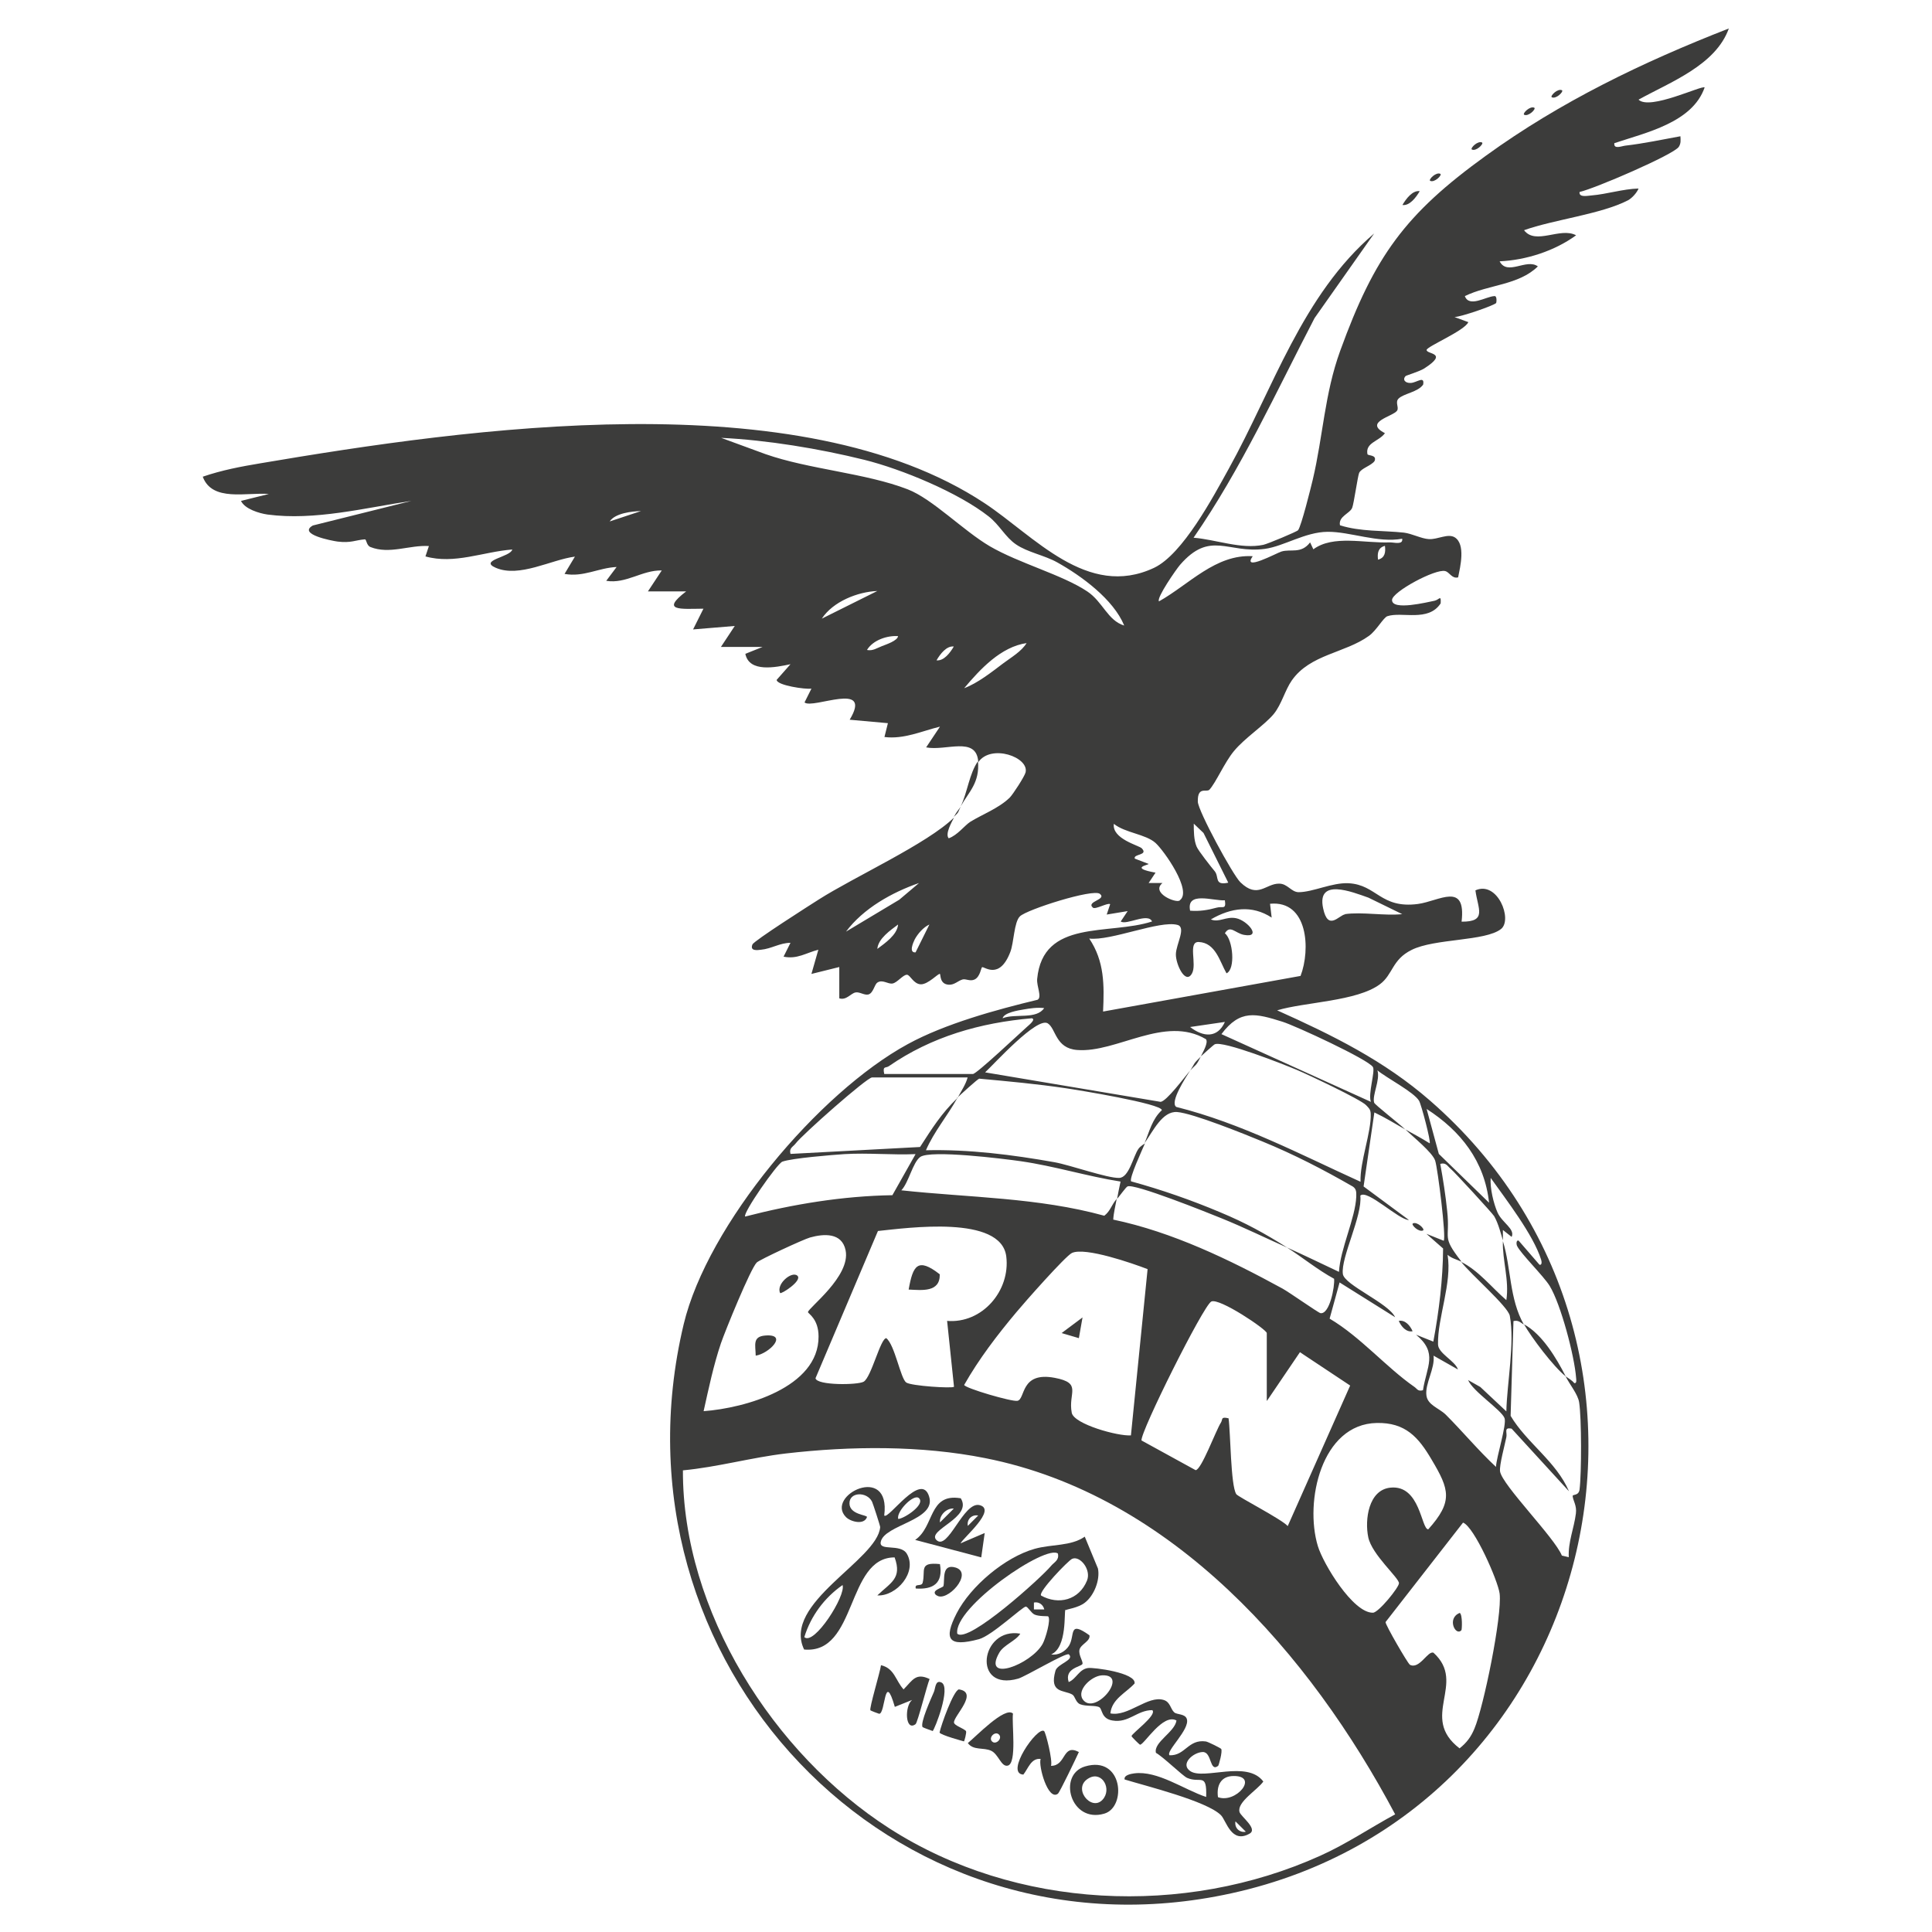 <svg viewBox="0 0 95 95" xmlns="http://www.w3.org/2000/svg" data-name="Capa 1" id="Capa_1">
  <defs>
    <style>
      .cls-1 {
        fill: #3c3c3b;
      }
    </style>
  </defs>
  <path d="M48.1,37.43c-.11-1.24-1.59-.49-2.56-.68l.68-1.02c-.9.22-1.77.63-2.73.51l.17-.68-1.88-.17c1.17-1.94-1.82-.5-2.22-.85l.34-.68c-.28.05-1.71-.16-1.71-.43l.68-.77c-.71.15-2.03.43-2.22-.51l.85-.34h-2.05s.68-1.03.68-1.03l-2.05.17.51-1.02c-1.13.01-2.13.13-.85-.85h-1.88s.68-1.03.68-1.03c-.97-.02-1.75.67-2.73.51l.51-.68c-.89.04-1.63.51-2.56.34l.51-.85c-1.17.15-2.73,1.05-3.89.55-.86-.37.73-.53.81-.9-1.43.11-2.85.74-4.27.34l.17-.51c-.95-.06-1.94.42-2.87.05-.21-.08-.19-.38-.28-.38-.48.04-.68.19-1.34.11-.29-.04-1.97-.36-1.22-.79l4.85-1.21c-2.28.34-4.75.98-7.08.67-.41-.06-1.11-.27-1.3-.67l1.37-.34c-1.09-.09-2.79.4-3.25-.85.93-.32,1.88-.5,2.84-.66,10.21-1.73,26.49-4.06,35.6,1.96,2.44,1.61,5.05,4.73,8.34,3.18,1.41-.67,2.9-3.48,3.67-4.87,2.19-3.95,3.61-8.55,7.15-11.57l-2.93,4.16c-1.9,3.65-3.6,7.4-5.95,10.8,1.1.09,2.34.58,3.43.35.2-.04,1.66-.65,1.71-.72.16-.21.62-2.06.72-2.48.51-2.16.58-4.22,1.35-6.34,1.69-4.66,3.2-6.73,7.16-9.59,3.67-2.66,7.72-4.61,11.95-6.26-.65,1.81-2.87,2.63-4.44,3.5.55.54,3.12-.72,3.25-.6-.6,1.73-2.89,2.22-4.44,2.74-.04.32.36.14.55.12.88-.1,1.82-.3,2.7-.46.01.19.03.35-.08.52-.24.38-4.15,2.06-4.88,2.22-.04.29.41.18.59.17.74-.06,1.55-.32,2.31-.34-.08.21-.33.48-.52.58-1.31.68-3.66.95-5.11,1.47.57.75,1.78-.17,2.56.25-1.06.77-2.45,1.22-3.76,1.28.38.73,1.32-.16,1.88.25-.95.93-2.43.89-3.59,1.46.21.58,1.04.02,1.45,0,.15-.02.1.33.09.34-.13.13-1.72.68-2.05.69l.68.25c-.17.42-2.05,1.2-2.05,1.37,0,.22,1.11.12-.12.91-.24.15-.88.34-.91.37-.17.17-.03.36.26.34s.68-.37.6.08c-.25.37-.96.44-1.21.69-.18.18.03.43-.07.59-.19.29-1.67.56-.6,1.11-.28.4-.97.46-.86,1.03.02.09.48.02.35.34-.16.23-.67.36-.76.59-.07.17-.26,1.52-.34,1.71-.11.28-.69.42-.6.86,1.02.32,2.12.25,3.14.36.41.05.86.3,1.24.32.43.02.92-.29,1.26-.09.55.34.27,1.46.17,1.97-.31.08-.42-.26-.64-.31-.48-.12-2.6,1.02-2.61,1.42-.01.55,1.77.1,2.09.04.23-.05.33-.32.3.13-.61.93-1.91.39-2.62.63-.19.06-.54.71-.91.97-1.18.85-2.89.9-3.79,2.19-.33.47-.5,1.17-.88,1.64-.46.56-1.43,1.18-1.97,1.84-.45.54-.89,1.56-1.2,1.89-.14.15-.59-.19-.57.59.01.45,1.72,3.6,2.09,3.96.86.84,1.25.06,1.91.07.41,0,.59.41.95.42.71,0,1.65-.48,2.46-.44,1.39.07,1.57,1.26,3.41,1.02,1.05-.14,2.38-1.12,2.15.87,1.27.01.8-.63.68-1.54,1.09-.49,1.84,1.44,1.26,1.9-.77.61-3.27.46-4.4,1.03-.97.48-.91,1.21-1.56,1.69-1.13.84-3.69.87-5.05,1.28,2.72,1.22,5.26,2.47,7.52,4.44,13.92,12.14,8.27,35-9.74,38.97-16.79,3.71-30.91-11.44-26.96-27.98,1.17-4.88,6.63-11.38,11.02-13.77,1.83-1,4.34-1.69,6.38-2.18.23-.13-.05-.66-.02-1.02.28-2.97,3.53-2.14,5.65-2.83-.2-.45-1.26.2-1.54,0l.34-.51-1.03.17.17-.51c-.11-.09-.73.28-.85.17-.35-.31.71-.39.34-.68-.34-.26-3.61.78-3.93,1.11-.29.29-.29,1.28-.47,1.75-.54,1.41-1.3.69-1.39.75-.05.03-.09.46-.36.6-.22.11-.44-.04-.59,0-.23.06-.41.28-.69.26-.45-.03-.39-.49-.43-.53-.07-.05-.58.52-.94.51s-.52-.46-.68-.47c-.19-.01-.48.39-.71.43s-.49-.21-.74-.05c-.16.1-.2.52-.45.59-.19.05-.44-.14-.63-.1-.23.04-.45.4-.8.29v-1.54s-1.37.34-1.37.34l.34-1.19c-.6.15-1.04.48-1.71.34l.34-.68c-.52,0-.93.29-1.45.34-.17.02-.56.08-.42-.26.07-.18,2.82-1.93,3.26-2.21,1.76-1.12,5.35-2.75,6.65-4.03-.11.22-.45.81-.26,1.02.43-.15.78-.63,1.06-.81.58-.36,1.41-.67,1.94-1.19.16-.16.73-1.04.78-1.24.18-.75-1.69-1.41-2.32-.51ZM55.28,30.76c-.53-1.29-2.1-2.44-3.3-3.11-.63-.35-1.45-.49-2.02-.88-.53-.36-.81-.96-1.35-1.38-1.49-1.17-4.26-2.32-6.11-2.78-2.22-.55-4.77-.97-7.04-1.08l2.18.8c2.14.75,4.92.93,6.99,1.73,1.22.47,2.73,2.03,4.04,2.8,1.44.84,3.56,1.4,4.79,2.22.77.51,1,1.43,1.82,1.68ZM31.52,25.13c-.44.01-1.27.1-1.54.51l1.54-.51ZM68.95,26.49c-1.19.22-2.56-.35-3.67-.34s-2.14.71-3.09.84c-1.82.24-2.68-.93-4.17.79-.18.21-1.17,1.63-1.03,1.79,1.48-.83,2.79-2.33,4.61-2.22-.55.78,1.18-.16,1.41-.23.46-.14.97.13,1.41-.45l.16.34c.98-.72,2.5-.29,3.77-.34.21,0,.64.13.6-.17ZM67.76,27.52c.34-.09.38-.36.34-.68-.34.09-.38.36-.34.68ZM43.14,29.06c-.97.04-2.18.52-2.73,1.36l2.73-1.36ZM44.17,31.28c-.54-.04-1.24.19-1.54.68.29.06.5-.1.74-.19.2-.08.76-.26.79-.49ZM50.49,31.62c-1.27.18-2.29,1.28-3.08,2.22.67-.25,1.36-.8,1.93-1.23.39-.29.89-.58,1.14-.99ZM46.9,31.79c-.36-.04-.67.37-.85.68.36.04.67-.37.85-.68ZM58.01,44.27c.64-.45-.78-2.45-1.19-2.82-.49-.44-1.49-.49-2.05-.94-.1.74,1.23,1.06,1.37,1.2.35.36-.43.27-.34.51l.68.26c.02.05-.98.19.34.43l-.34.51h.68c-.58.48.65,1,.85.86ZM60.4,43.41l-1.22-2.45-.48-.46c0,.36,0,.8.14,1.13.08.2.73,1.02.89,1.21.23.28-.04.72.68.56ZM45.19,43.42c-1.33.46-2.74,1.25-3.59,2.39l2.62-1.57.97-.82ZM66.13,44.95c.85-.12,1.94.09,2.82,0l-1.66-.81c-.82-.29-2.55-.98-2.23.52.24,1.15.78.34,1.08.3ZM60.23,44.27c-.57.04-1.91-.47-1.71.51.45.04.88-.03,1.31-.15.29-.08.47.12.4-.36ZM63.95,47.99c.5-1.3.37-3.73-1.5-3.55l.08.68c-.96-.63-2-.49-2.99.09.41.17.74-.16,1.24-.06.56.11,1.29.98.39.82-.43-.08-.68-.51-.94-.08.4.32.53,1.77.08,1.97-.33-.57-.53-1.5-1.36-1.54-.56-.03-.08,1.09-.34,1.55-.32.57-.8-.46-.79-.95s.52-1.32.08-1.44c-.87-.24-3.29.8-4.34.67.75,1.12.74,2.28.68,3.59l9.7-1.75ZM43.14,46.66c.37-.28.98-.69,1.02-1.2-.37.28-.98.69-1.02,1.2ZM45.02,46.83l.68-1.37c-.29.13-.57.45-.72.73-.07.14-.31.67.04.64ZM51.35,49.57c-.35-.04-.69.01-1.03.07-.24.04-.95.15-1.02.43.62-.25,1.67.08,2.05-.51ZM67.41,54.18c-.15-.38.22-1.51.1-1.71-.22-.37-3.83-2.04-4.45-2.23-1.31-.41-2.08-.62-3,.61l7.35,3.33ZM43.48,52.81h4.36c.18,0,2.3-2,2.65-2.31.06-.06.47-.37.25-.43-2.54.22-4.93.9-7.04,2.36-.15.1-.31-.03-.22.38ZM59.04,51.96c.1-.21.39-.69.26-.86-2.02-1.2-4.39.68-6.33.53-1.08-.08-1.04-1.05-1.45-1.31-.53-.33-2.61,1.97-3.08,2.41l8.63,1.45c.29-.03,1.15-1.18,1.45-1.54-.2.32-1.02,1.56-.68,1.79,3.19.8,6.09,2.33,9.06,3.68-.04-.97.54-2.46.5-3.35-.01-.22-.1-.28-.23-.42-.27-.28-2.85-1.5-3.4-1.73-.64-.27-3.63-1.45-4.04-1.26-.05.02-.58.5-.69.6ZM60.23,50.25l-1.71.25c.64.5,1.35.56,1.71-.25ZM69.12,55.55c-.51-.29-1.01-.6-1.54-.85l-.53,3.64,2.23,1.65c-.5,0-2.05-1.53-2.39-1.2.11,1-.96,3.03-.86,3.85.06.54,2.26,1.44,2.57,2.13l-2.73-1.71-.49,1.78c1.51.89,2.78,2.39,4.16,3.35.15.1.17.24.43.17.18-1.17.75-1.83-.34-2.73l.85.34c.28-1.5.47-3.06.48-4.58l-.82-.72.85.34c.13-.15-.29-3.54-.42-3.94s-1.09-1.17-1.46-1.53c.4.22.81.44,1.19.68.07-.08-.41-1.9-.52-2.09-.25-.43-1.61-1.13-2.05-1.5.15.47-.27,1.23-.16,1.59.03.1,1.23,1.03,1.52,1.31ZM47.07,54.01c.19-.35.42-.69.51-1.03h-4.7c-.25,0-3.43,2.81-3.76,3.25-.13.17-.33.22-.25.51l6.37-.34c.59-.91,1.04-1.64,1.83-2.4-.49.88-1.14,1.64-1.54,2.56,2.12-.05,4.25.22,6.33.59.77.14,2.6.79,3.17.77.49-.01.69-1.06.95-1.43.11-.15.28-.23.32-.27-.12.29-.79,1.72-.68,1.87,1.49.41,2.96.92,4.38,1.52,1.25.52,2.19,1.04,3.3,1.74-1.08-.48-2.16-1.01-3.25-1.45-.64-.26-4.3-1.73-4.61-1.56-.08.04-.37.45-.51.61.05-.29.11-.57.17-.85-1.65-.26-3.24-.76-4.9-1-.84-.12-4.44-.57-4.95-.21-.37.27-.57,1.27-.93,1.64,3.33.36,6.72.35,9.98,1.25.3-.23.34-.51.61-.83-.06.34-.15.68-.17,1.02,2.91.61,5.72,1.97,8.32,3.39.33.18,1.76,1.19,1.87,1.21.45.07.71-1.31.67-1.69-.81-.44-1.55-1.05-2.32-1.54.87.39,1.71.8,2.56,1.2.06-1.12.81-2.65.85-3.7,0-.2.02-.36-.16-.49-1.44-.83-2.91-1.59-4.45-2.22-.87-.36-3.42-1.39-4.2-1.45-.72-.05-1.17.92-1.6,1.53.24-.57.37-1.18.85-1.62,0-.32-4.17-1-4.73-1.08-1.41-.21-2.83-.34-4.25-.47-.07.01-.94.8-1.1.96ZM73.22,59.14c-.22-2.04-1.39-3.53-3.07-4.61l.6,2.21,2.47,2.4ZM45.02,56.75c-1.16.05-2.34-.07-3.5,0-.61.04-2.58.2-3.05.37-.26.1-1.96,2.54-1.83,2.7,2.36-.61,4.79-1.01,7.24-1.05l1.14-2.02ZM71.86,62.04c-.22-.11-.48-.16-.68-.34.23,1.38-.5,3.11-.47,4.4,0,.45.84.81.98,1.24l-1.2-.68c.08.63-.43,1.38-.35,1.96.06.47.62.62.95.94.84.84,1.6,1.76,2.47,2.57.02-.48.54-2.09.42-2.4-.16-.41-1.56-1.31-1.79-1.87l.6.34,1.28,1.2c.03-1.38.42-3.36.17-4.7-.09-.46-1.92-2.04-2.39-2.65.86.43,1.48,1.24,2.22,1.88.15-.98-.2-1.96-.17-2.9.41,1.32.31,2.83,1.03,4.1-.17-.1-.27-.23-.51-.17l-.14,4.66c.78,1.32,2.25,2.25,2.87,3.71l-2.82-3.08c-.4-.08-.21.18-.26.42-.08.4-.35,1.37-.31,1.68.1.67,2.68,3.25,3.04,4.14l.34.08c-.04-.74.26-1.43.35-2.15.05-.4-.14-.62-.16-.86,0-.09.3,0,.34-.32.1-.8.1-3.51-.02-4.28-.06-.4-.46-.87-.67-1.29.14.11.31.19.43.34.13.02.1-.15.09-.26-.08-1.07-.75-3.62-1.3-4.52-.3-.49-1.44-1.6-1.61-1.98-.03-.07-.04-.28.08-.25l1.03,1.19c.13.03.11-.16.08-.25-.38-1.22-1.72-2.95-2.48-4.02-.04.5.14,1.26.34,1.71.23.5.87.8.69,1.19l-.43-.34c0,.17,0,.34,0,.51-.08-.26-.22-.83-.43-1.19-.11-.17-1.94-2.16-2.13-2.32-.17-.14-.23-.33-.52-.25.14.76.26,1.54.34,2.31.16,1.45-.3,1.2.69,2.48ZM46.56,64.95c1.74.15,3.13-1.49,2.92-3.17-.26-2.05-4.85-1.4-6.31-1.25l-3.07,7.24c.06.36,2.08.34,2.37.17.38-.23.82-2.13,1.11-2.14.42.33.7,1.98.98,2.18.24.17,2.27.3,2.35.21l-.34-3.25ZM34.6,69.39c2.03-.15,5.66-1.16,5.65-3.67,0-.88-.52-1.13-.52-1.2,0-.2,2.11-1.76,1.85-3.04-.18-.88-1.07-.82-1.75-.63-.32.09-2.46,1.08-2.62,1.23-.31.31-1.55,3.36-1.76,3.97-.37,1.1-.6,2.21-.85,3.33ZM56.44,62.41c-.75-.29-3.08-1.1-3.73-.8-.32.15-2.35,2.45-2.73,2.91-.94,1.12-1.85,2.31-2.57,3.58.04.16,2.36.84,2.62.78.4-.08.13-1.45,1.83-1.13,1.38.26.65.74.84,1.72.11.56,2.28,1.16,2.91,1.11l.82-8.18ZM62.29,68.88v-3.33c0-.17-2.34-1.75-2.73-1.55s-3.5,6.43-3.43,6.83l2.66,1.46c.28,0,1-1.96,1.24-2.33.11-.17-.02-.31.38-.22.1.68.1,3.3.38,3.73.08.13,2.23,1.23,2.53,1.57l3.07-6.91-2.47-1.64-1.62,2.39ZM67.7,69.97c-2.73.05-3.56,3.87-2.9,6.05.26.87,1.73,3.3,2.71,3.28.27,0,1.28-1.24,1.28-1.45,0-.27-1.33-1.4-1.51-2.26s.01-2.33,1.09-2.44c1.47-.15,1.51,2.05,1.86,2.05,1.23-1.37,1.04-1.96.17-3.42-.65-1.11-1.29-1.84-2.71-1.81ZM68.6,89.21c-4.18-7.88-10.97-15.69-20.15-17.51-3.15-.63-6.62-.6-9.81-.23-1.7.2-3.36.67-5.06.83-.02,6.91,4.44,13.94,10.16,17.61,6.21,3.98,14.49,4.36,21.18,1.34,1.29-.58,2.45-1.37,3.69-2.04ZM69.31,81.85c.48.28.9-.71,1.18-.58,1.66,1.51-.73,3.16,1.28,4.7.35-.28.56-.56.73-.97.45-1.06,1.37-5.55,1.24-6.64-.08-.63-1.25-3.29-1.8-3.49l-3.81,4.89c-.02.12,1.09,2.03,1.19,2.09Z" class="cls-1"></path>
  <path d="M58.53,52.64c.24-.39.13-.31.51-.68-.25.51-.25.37-.51.68Z" class="cls-1"></path>
  <path d="M47.24,39.65c.33-.68.42-1.61.85-2.22.09,1.06-.44,1.49-.85,2.22Z" class="cls-1"></path>
  <path d="M46.9,40.17c.15-.28.28-.4.34-.51-.16.32-.05.23-.34.51Z" class="cls-1"></path>
  <path d="M76.99,67.68c-.59-.46-1.69-1.92-2.05-2.56.9.49,1.6,1.68,2.05,2.56Z" class="cls-1"></path>
  <path d="M69.81,9.4c-.18.31-.5.73-.85.68.18-.31.5-.73.85-.68Z" class="cls-1"></path>
  <path d="M72.88,7.01c.08.07-.3.45-.51.34-.08-.07.3-.45.51-.34Z" class="cls-1"></path>
  <path d="M75.45,5.3c.08.07-.3.45-.51.34-.08-.07.3-.45.51-.34Z" class="cls-1"></path>
  <path d="M70.83,8.55c.08.07-.3.45-.51.34-.08-.07.3-.45.51-.34Z" class="cls-1"></path>
  <path d="M76.81,4.44c.08.07-.3.45-.51.34-.08-.07.3-.45.51-.34Z" class="cls-1"></path>
  <path d="M52.39,79.15c-.08.1.1,1.85-.7,2.2.34.06.69-.14.87-.42.32-.51-.05-1.28,1.01-.52.06.29-.43.44-.49.71s.21.61.14.71c-.09.13-.89.21-.67.88.37-.15.51-.63.95-.69.26-.04,2.38.23,2.29.76-.42.46-1.12.76-1.19,1.47.87.18,1.84-.9,2.62-.66.33.1.33.44.52.61.13.12.54.06.62.33.16.51-1.06,1.59-.85,1.78.77.03.91-.8,1.78-.68.1.01.74.33.76.37.07.13-.12.8-.15.83-.43.33-.3-.69-.76-.68s-1.13.59-.61.94c.67.45,2.79-.56,3.59.51-.28.41-1.31,1.01-1.17,1.5.06.22.91.82.5,1.06-.9.52-1.15-.63-1.41-.9-.69-.7-3.7-1.44-4.74-1.76-.05-.22.33-.28.47-.3,1.15-.15,2.45.8,3.54,1.16.04-1.23-.28-.65-.94-.94-.22-.1-1.17-1.03-1.53-1.23-.13-.52.93-1.02,1.01-1.59-.67-.37-1.59,1.19-1.79,1.19-.03,0-.42-.39-.42-.42,0-.13,1.28-1.04,1.02-1.28-.75,0-1.16.65-1.96.51-.55-.09-.49-.55-.64-.65-.19-.11-.65-.03-.95-.15-.23-.1-.24-.4-.39-.48-.41-.23-1.14-.05-.82-1.17.1-.34.95-.52.66-.8-.12-.12-2.12,1.08-2.49,1.19-2.3.66-1.86-2.55.1-2.21-.21.35-.81.55-1.03.93-.87,1.51,1.56.59,2.13-.43.14-.25.42-1.21.27-1.35-.02-.02-.45.01-.67-.09-.17-.08-.33-.39-.43-.39-.16,0-1.67,1.43-2.3,1.6-1.52.41-1.75,0-1.1-1.27.69-1.34,2.38-2.76,3.83-3.17.85-.24,1.78-.12,2.47-.6l.65,1.57c.11.56-.19,1.33-.65,1.68-.32.25-.89.32-.93.36ZM52.03,76.4c-.56-.51-5.15,2.64-4.96,3.93.53.51,4.16-2.78,4.61-3.33.16-.19.41-.28.34-.6ZM51.18,78.45c.87.49,1.88.23,2.27-.73.22-.54-.35-1.24-.73-1.07-.19.08-1.67,1.62-1.53,1.8ZM51.35,79.14c-.06-.25-.28-.39-.51-.34v.34s.51,0,.51,0ZM53.24,83.56c.59.85,2.33-1.26.94-1.18-.51.03-1.25.72-.94,1.18ZM59.89,88.37c.89.33,2.03-1.05.77-1.04-.62,0-.85.46-.77,1.04ZM61.26,90.07l-.51-.51c-.06.31.19.57.51.51Z" class="cls-1"></path>
  <path d="M43.48,74.52c.2.23,1.83-2.22,2.21-.92.35,1.16-2.2,1.37-2.38,2.21-.11.49.97.07,1.28.59.53.9-.5,2.1-1.45,2.05.65-.63,1.23-.83.85-1.87-2.39,0-1.83,4.77-4.45,4.53-1.1-2.28,3.61-4.39,3.74-6.02,0-.07-.36-1.17-.4-1.25-.25-.5-1.11-.49-1.11.08s.9.57.86.68c-.14.4-.8.23-1.03,0-1.05-1.06,2.21-2.67,1.88-.09ZM45.19,73.67c-.25-.25-1.14.67-1.02,1.02.3-.02,1.34-.71,1.02-1.02ZM39.55,80.5c.48.44,2.06-2.05,1.88-2.56-.89.62-1.56,1.52-1.88,2.56Z" class="cls-1"></path>
  <path d="M47.24,73.67c.61.95-1.67,1.56-1.2,2.05.57.58,1.33-1.91,2.13-1.71.86.22-.8,1.6-.94,1.88l1.19-.51-.17,1.2-3.25-.86c.96-.65.65-2.3,2.22-2.05ZM46.9,74.18c-.34-.04-.72.32-.68.68l.68-.68ZM48.1,74.52c-.32-.06-.57.2-.51.51l.51-.51Z" class="cls-1"></path>
  <path d="M45.71,82.56c-.13.31-.59,2.15-.69,2.22-.51.38-.55-.89-.17-1.19l-.85.34c-.53-1.83-.45.34-.77.34-.02,0-.41-.15-.43-.17-.07-.09.48-1.89.52-2.22.67.16.71.75,1.11,1.19.45-.46.6-.83,1.28-.51Z" class="cls-1"></path>
  <path d="M51.34,85.12c.08.06.43,1.45.34,1.71.76,0,.55-1.11,1.37-.68-.13.29-.94,1.98-1.03,2.05-.49.37-.97-1.38-.85-1.71-.47-.05-.61.47-.85.77-.93-.05.69-2.39,1.02-2.14Z" class="cls-1"></path>
  <path d="M53.35,86.86c1.87-.56,2.06,2,.95,2.32-1.66.49-2.31-1.91-.95-2.32ZM54.21,88.5c.48-.51,0-1.41-.64-1.08-.9.46.08,1.68.64,1.08Z" class="cls-1"></path>
  <path d="M49.81,84.26c-.07.47.21,2.46-.26,2.56-.32.07-.45-.56-.81-.73-.38-.18-.87,0-1.15-.38.36-.28,1.83-1.83,2.22-1.45ZM49.12,85.29c-.19-.19-.53.15-.34.34s.53-.15.34-.34Z" class="cls-1"></path>
  <path d="M47.41,85.63s-1.19-.32-1.21-.44c.08-.38.68-2.06.95-2.12,1,.15-.27,1.32-.24,1.63.01.15.47.28.59.42.04.06-.08.5-.1.51Z" class="cls-1"></path>
  <path d="M45.87,85.12s-.48-.17-.5-.19c-.15-.18.43-1.45.55-1.73.08-.17.06-.61.37-.47.49.23-.33,2.31-.43,2.39Z" class="cls-1"></path>
  <path d="M46.05,78.45c-.32-.25.31-.37.34-.46.08-.3-.11-1.12.6-.91.9.28-.45,1.75-.94,1.36Z" class="cls-1"></path>
  <path d="M46.22,76.92c.16.92-.32,1.25-1.19,1.19-.07-.28.29-.07.34-.29.15-.6-.21-1.02.85-.91Z" class="cls-1"></path>
  <polygon points="53.23 64.78 53.05 65.8 52.2 65.55 53.23 64.78" class="cls-1"></polygon>
  <path d="M44.68,63.41c.21-1.18.44-1.6,1.53-.75.02.9-.88.78-1.53.75Z" class="cls-1"></path>
  <path d="M37.16,66.66c-.01-.52-.17-.94.47-.99,1.15-.09.19.89-.47.99Z" class="cls-1"></path>
  <path d="M39.21,62.73c.26.24-.8.92-.85.85-.21-.44.58-1.1.85-.85Z" class="cls-1"></path>
  <path d="M71.86,80.16c-.28.32-.74-.59-.08-.85.14.09.11.82.08.85Z" class="cls-1"></path>
  <path d="M69.46,65.46c-.31.06-.56-.23-.68-.51.31-.06.56.23.68.51Z" class="cls-1"></path>
  <path d="M69.98,60.5c-.21.11-.6-.27-.51-.34.21-.11.6.27.51.34Z" class="cls-1"></path>
</svg>
